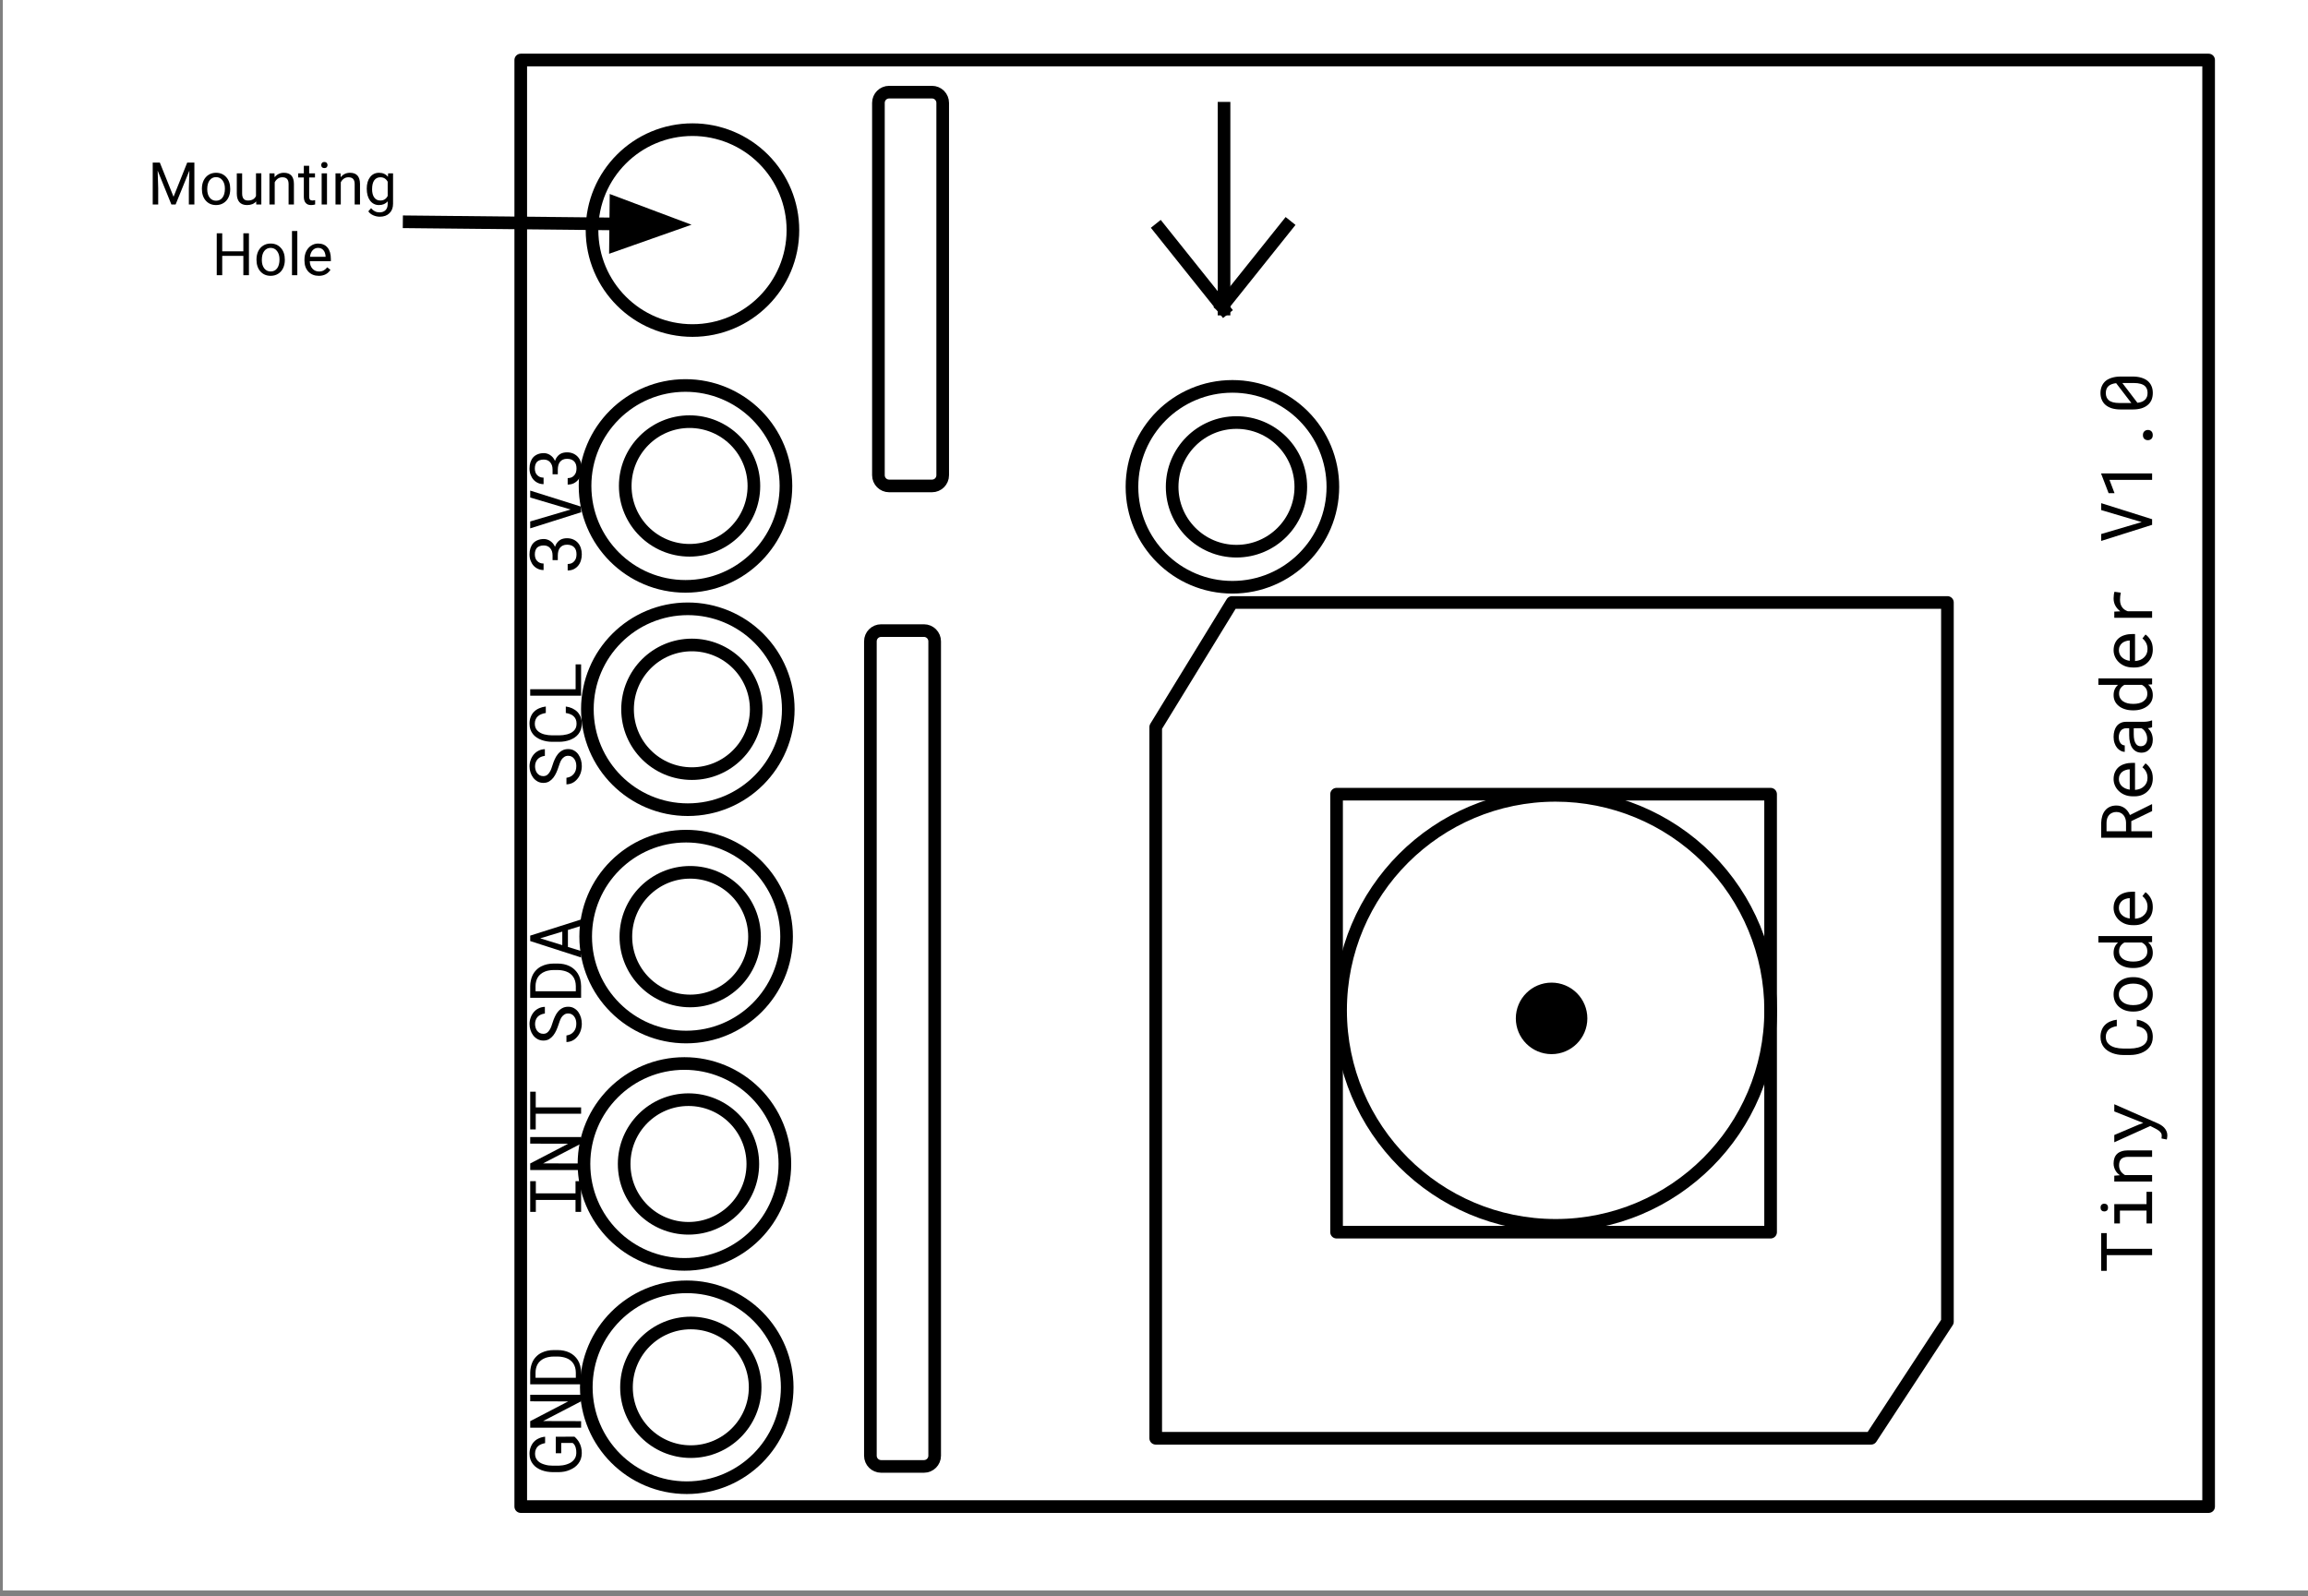<svg version="1.1" viewBox="0.0 0.0 730.559 505.281" fill="none" stroke="none" stroke-linecap="square" stroke-miterlimit="10" xmlns:xlink="http://www.w3.org/1999/xlink" xmlns="http://www.w3.org/2000/svg"><rect x="0.0" y="0.0" width="730.559" height="505.281" fill="#808080" stroke="none"/><clipPath id="p.0"><path d="m0 0l730.559 0l0 505.281l-730.559 0l0 -505.281z" clip-rule="nonzero"/></clipPath><g clip-path="url(#p.0)"><path fill="#000000" fill-opacity="0.0" d="m0 0l730.559 0l0 505.281l-730.559 0z" fill-rule="evenodd"/><path fill="#ffffff" d="m0.892 -1.785l730.551 0l0 505.291l-730.551 0z" fill-rule="evenodd"/><path fill="#000000" fill-opacity="0.0" d="m164.835 18.997l534.268 0l0 457.953l-534.268 0z" fill-rule="evenodd"/><path stroke="#000000" stroke-width="4.0" stroke-linejoin="round" stroke-linecap="butt" d="m164.835 18.997l534.268 0l0 457.953l-534.268 0z" fill-rule="evenodd"/><path fill="#000000" fill-opacity="0.0" d="m365.824 230.163l0 225.16l226.43 0l24.171 -36.892l0 -227.703l-226.433 0z" fill-rule="evenodd"/><path stroke="#000000" stroke-width="4.0" stroke-linejoin="round" stroke-linecap="butt" d="m365.824 230.163l0 225.16l226.43 0l24.171 -36.892l0 -227.703l-226.433 0z" fill-rule="evenodd"/><path fill="#000000" fill-opacity="0.0" d="m423.068 251.422l137.386 0l0 138.646l-137.386 0z" fill-rule="evenodd"/><path stroke="#000000" stroke-width="4.0" stroke-linejoin="round" stroke-linecap="butt" d="m423.068 251.422l137.386 0l0 138.646l-137.386 0z" fill-rule="evenodd"/><path fill="#000000" fill-opacity="0.0" d="m424.339 319.85l0 0c0 -37.59 30.473 -68.063 68.063 -68.063l0 0c18.051 0 35.363 7.171 48.128 19.935c12.764 12.764 19.935 30.076 19.935 48.128l0 0c0 37.59 -30.473 68.063 -68.063 68.063l0 0c-37.59 0 -68.063 -30.473 -68.063 -68.063z" fill-rule="evenodd"/><path stroke="#000000" stroke-width="4.0" stroke-linejoin="round" stroke-linecap="butt" d="m424.339 319.85l0 0c0 -37.59 30.473 -68.063 68.063 -68.063l0 0c18.051 0 35.363 7.171 48.128 19.935c12.764 12.764 19.935 30.076 19.935 48.128l0 0c0 37.59 -30.473 68.063 -68.063 68.063l0 0c-37.59 0 -68.063 -30.473 -68.063 -68.063z" fill-rule="evenodd"/><path fill="#000000" d="m480.31 322.394l0 0c0 -5.975 4.844 -10.819 10.819 -10.819l0 0c2.869 0 5.621 1.14 7.65 3.169c2.029 2.029 3.169 4.781 3.169 7.65l0 0c0 5.975 -4.844 10.819 -10.819 10.819l0 0c-5.975 0 -10.819 -4.844 -10.819 -10.819z" fill-rule="evenodd"/><path stroke="#000000" stroke-width="1.0" stroke-linejoin="round" stroke-linecap="butt" d="m480.31 322.394l0 0c0 -5.975 4.844 -10.819 10.819 -10.819l0 0c2.869 0 5.621 1.14 7.65 3.169c2.029 2.029 3.169 4.781 3.169 7.65l0 0c0 5.975 -4.844 10.819 -10.819 10.819l0 0c-5.975 0 -10.819 -4.844 -10.819 -10.819z" fill-rule="evenodd"/><path fill="#000000" fill-opacity="0.0" d="m185.188 153.831l0 0c0 -17.56 14.235 -31.795 31.795 -31.795l0 0c8.433 0 16.52 3.35 22.483 9.313c5.963 5.963 9.313 14.05 9.313 22.483l0 0c0 17.56 -14.235 31.795 -31.795 31.795l0 0c-17.56 0 -31.795 -14.235 -31.795 -31.795z" fill-rule="evenodd"/><path stroke="#000000" stroke-width="4.0" stroke-linejoin="round" stroke-linecap="butt" d="m185.188 153.831l0 0c0 -17.56 14.235 -31.795 31.795 -31.795l0 0c8.433 0 16.52 3.35 22.483 9.313c5.963 5.963 9.313 14.05 9.313 22.483l0 0c0 17.56 -14.235 31.795 -31.795 31.795l0 0c-17.56 0 -31.795 -14.235 -31.795 -31.795z" fill-rule="evenodd"/><path fill="#000000" fill-opacity="0.0" d="m197.908 153.845l0 0c0 -11.246 9.116 -20.362 20.362 -20.362l0 0c5.4 0 10.58 2.145 14.398 5.964c3.819 3.819 5.964 8.998 5.964 14.398l0 0c0 11.246 -9.116 20.362 -20.362 20.362l0 0c-11.246 0 -20.362 -9.116 -20.362 -20.362z" fill-rule="evenodd"/><path stroke="#000000" stroke-width="4.0" stroke-linejoin="round" stroke-linecap="butt" d="m197.908 153.845l0 0c0 -11.246 9.116 -20.362 20.362 -20.362l0 0c5.4 0 10.58 2.145 14.398 5.964c3.819 3.819 5.964 8.998 5.964 14.398l0 0c0 11.246 -9.116 20.362 -20.362 20.362l0 0c-11.246 0 -20.362 -9.116 -20.362 -20.362z" fill-rule="evenodd"/><path fill="#000000" fill-opacity="0.0" d="m185.923 224.531l0 0c0 -17.56 14.235 -31.795 31.795 -31.795l0 0c8.433 0 16.52 3.35 22.483 9.313c5.963 5.963 9.313 14.05 9.313 22.483l0 0c0 17.56 -14.235 31.795 -31.795 31.795l0 0c-17.56 0 -31.795 -14.235 -31.795 -31.795z" fill-rule="evenodd"/><path stroke="#000000" stroke-width="4.0" stroke-linejoin="round" stroke-linecap="butt" d="m185.923 224.531l0 0c0 -17.56 14.235 -31.795 31.795 -31.795l0 0c8.433 0 16.52 3.35 22.483 9.313c5.963 5.963 9.313 14.05 9.313 22.483l0 0c0 17.56 -14.235 31.795 -31.795 31.795l0 0c-17.56 0 -31.795 -14.235 -31.795 -31.795z" fill-rule="evenodd"/><path fill="#000000" fill-opacity="0.0" d="m198.643 224.545l0 0c0 -11.246 9.116 -20.362 20.362 -20.362l0 0c5.4 0 10.58 2.145 14.398 5.964c3.819 3.819 5.964 8.998 5.964 14.398l0 0c0 11.246 -9.116 20.362 -20.362 20.362l0 0c-11.246 0 -20.362 -9.116 -20.362 -20.362z" fill-rule="evenodd"/><path stroke="#000000" stroke-width="4.0" stroke-linejoin="round" stroke-linecap="butt" d="m198.643 224.545l0 0c0 -11.246 9.116 -20.362 20.362 -20.362l0 0c5.4 0 10.58 2.145 14.398 5.964c3.819 3.819 5.964 8.998 5.964 14.398l0 0c0 11.246 -9.116 20.362 -20.362 20.362l0 0c-11.246 0 -20.362 -9.116 -20.362 -20.362z" fill-rule="evenodd"/><path fill="#000000" fill-opacity="0.0" d="m185.386 296.502l0 0c0 -17.56 14.235 -31.795 31.795 -31.795l0 0c8.433 0 16.52 3.35 22.483 9.313c5.963 5.963 9.313 14.05 9.313 22.483l0 0c0 17.56 -14.235 31.795 -31.795 31.795l0 0c-17.56 0 -31.795 -14.235 -31.795 -31.795z" fill-rule="evenodd"/><path stroke="#000000" stroke-width="4.0" stroke-linejoin="round" stroke-linecap="butt" d="m185.386 296.502l0 0c0 -17.56 14.235 -31.795 31.795 -31.795l0 0c8.433 0 16.52 3.35 22.483 9.313c5.963 5.963 9.313 14.05 9.313 22.483l0 0c0 17.56 -14.235 31.795 -31.795 31.795l0 0c-17.56 0 -31.795 -14.235 -31.795 -31.795z" fill-rule="evenodd"/><path fill="#000000" fill-opacity="0.0" d="m198.106 296.517l0 0c0 -11.246 9.116 -20.362 20.362 -20.362l0 0c5.4 0 10.58 2.145 14.398 5.964c3.819 3.819 5.964 8.998 5.964 14.398l0 0c0 11.246 -9.116 20.362 -20.362 20.362l0 0c-11.246 0 -20.362 -9.116 -20.362 -20.362z" fill-rule="evenodd"/><path stroke="#000000" stroke-width="4.0" stroke-linejoin="round" stroke-linecap="butt" d="m198.106 296.517l0 0c0 -11.246 9.116 -20.362 20.362 -20.362l0 0c5.4 0 10.58 2.145 14.398 5.964c3.819 3.819 5.964 8.998 5.964 14.398l0 0c0 11.246 -9.116 20.362 -20.362 20.362l0 0c-11.246 0 -20.362 -9.116 -20.362 -20.362z" fill-rule="evenodd"/><path fill="#000000" fill-opacity="0.0" d="m184.849 368.474l0 0c0 -17.56 14.235 -31.795 31.795 -31.795l0 0c8.433 0 16.52 3.35 22.483 9.313c5.963 5.963 9.313 14.05 9.313 22.483l0 0c0 17.56 -14.235 31.795 -31.795 31.795l0 0c-17.56 0 -31.795 -14.235 -31.795 -31.795z" fill-rule="evenodd"/><path stroke="#000000" stroke-width="4.0" stroke-linejoin="round" stroke-linecap="butt" d="m184.849 368.474l0 0c0 -17.56 14.235 -31.795 31.795 -31.795l0 0c8.433 0 16.52 3.35 22.483 9.313c5.963 5.963 9.313 14.05 9.313 22.483l0 0c0 17.56 -14.235 31.795 -31.795 31.795l0 0c-17.56 0 -31.795 -14.235 -31.795 -31.795z" fill-rule="evenodd"/><path fill="#000000" fill-opacity="0.0" d="m197.569 368.488l0 0c0 -11.246 9.116 -20.362 20.362 -20.362l0 0c5.4 0 10.58 2.145 14.398 5.964c3.819 3.819 5.964 8.998 5.964 14.398l0 0c0 11.246 -9.116 20.362 -20.362 20.362l0 0c-11.246 0 -20.362 -9.116 -20.362 -20.362z" fill-rule="evenodd"/><path stroke="#000000" stroke-width="4.0" stroke-linejoin="round" stroke-linecap="butt" d="m197.569 368.488l0 0c0 -11.246 9.116 -20.362 20.362 -20.362l0 0c5.4 0 10.58 2.145 14.398 5.964c3.819 3.819 5.964 8.998 5.964 14.398l0 0c0 11.246 -9.116 20.362 -20.362 20.362l0 0c-11.246 0 -20.362 -9.116 -20.362 -20.362z" fill-rule="evenodd"/><path fill="#000000" fill-opacity="0.0" d="m185.584 439.174l0 0c0 -17.56 14.235 -31.795 31.795 -31.795l0 0c8.433 0 16.52 3.35 22.483 9.313c5.963 5.963 9.313 14.05 9.313 22.483l0 0c0 17.56 -14.235 31.795 -31.795 31.795l0 0c-17.56 0 -31.795 -14.235 -31.795 -31.795z" fill-rule="evenodd"/><path stroke="#000000" stroke-width="4.0" stroke-linejoin="round" stroke-linecap="butt" d="m185.584 439.174l0 0c0 -17.56 14.235 -31.795 31.795 -31.795l0 0c8.433 0 16.52 3.35 22.483 9.313c5.963 5.963 9.313 14.05 9.313 22.483l0 0c0 17.56 -14.235 31.795 -31.795 31.795l0 0c-17.56 0 -31.795 -14.235 -31.795 -31.795z" fill-rule="evenodd"/><path fill="#000000" fill-opacity="0.0" d="m198.304 439.188l0 0c0 -11.246 9.116 -20.362 20.362 -20.362l0 0c5.4 0 10.58 2.145 14.398 5.964c3.819 3.819 5.964 8.998 5.964 14.398l0 0c0 11.246 -9.116 20.362 -20.362 20.362l0 0c-11.246 0 -20.362 -9.116 -20.362 -20.362z" fill-rule="evenodd"/><path stroke="#000000" stroke-width="4.0" stroke-linejoin="round" stroke-linecap="butt" d="m198.304 439.188l0 0c0 -11.246 9.116 -20.362 20.362 -20.362l0 0c5.4 0 10.58 2.145 14.398 5.964c3.819 3.819 5.964 8.998 5.964 14.398l0 0c0 11.246 -9.116 20.362 -20.362 20.362l0 0c-11.246 0 -20.362 -9.116 -20.362 -20.362z" fill-rule="evenodd"/><path fill="#000000" fill-opacity="0.0" d="m358.305 154.114l0 0c0 -17.56 14.235 -31.795 31.795 -31.795l0 0c8.433 0 16.52 3.35 22.483 9.313c5.963 5.963 9.313 14.05 9.313 22.483l0 0c0 17.56 -14.235 31.795 -31.795 31.795l0 0c-17.56 0 -31.795 -14.235 -31.795 -31.795z" fill-rule="evenodd"/><path stroke="#000000" stroke-width="4.0" stroke-linejoin="round" stroke-linecap="butt" d="m358.305 154.114l0 0c0 -17.56 14.235 -31.795 31.795 -31.795l0 0c8.433 0 16.52 3.35 22.483 9.313c5.963 5.963 9.313 14.05 9.313 22.483l0 0c0 17.56 -14.235 31.795 -31.795 31.795l0 0c-17.56 0 -31.795 -14.235 -31.795 -31.795z" fill-rule="evenodd"/><path fill="#000000" fill-opacity="0.0" d="m371.025 154.128l0 0c0 -11.246 9.116 -20.362 20.362 -20.362l0 0c5.4 0 10.58 2.145 14.398 5.964c3.819 3.819 5.964 8.998 5.964 14.398l0 0c0 11.246 -9.116 20.362 -20.362 20.362l0 0c-11.246 0 -20.362 -9.116 -20.362 -20.362z" fill-rule="evenodd"/><path stroke="#000000" stroke-width="4.0" stroke-linejoin="round" stroke-linecap="butt" d="m371.025 154.128l0 0c0 -11.246 9.116 -20.362 20.362 -20.362l0 0c5.4 0 10.58 2.145 14.398 5.964c3.819 3.819 5.964 8.998 5.964 14.398l0 0c0 11.246 -9.116 20.362 -20.362 20.362l0 0c-11.246 0 -20.362 -9.116 -20.362 -20.362z" fill-rule="evenodd"/><path fill="#000000" fill-opacity="0.0" d="m187.393 72.842l0 0c0 -17.56 14.235 -31.795 31.795 -31.795l0 0c8.433 0 16.52 3.35 22.483 9.313c5.963 5.963 9.313 14.05 9.313 22.483l0 0c0 17.56 -14.235 31.795 -31.795 31.795l0 0c-17.56 0 -31.795 -14.235 -31.795 -31.795z" fill-rule="evenodd"/><path stroke="#000000" stroke-width="4.0" stroke-linejoin="round" stroke-linecap="butt" d="m187.393 72.842l0 0c0 -17.56 14.235 -31.795 31.795 -31.795l0 0c8.433 0 16.52 3.35 22.483 9.313c5.963 5.963 9.313 14.05 9.313 22.483l0 0c0 17.56 -14.235 31.795 -31.795 31.795l0 0c-17.56 0 -31.795 -14.235 -31.795 -31.795z" fill-rule="evenodd"/><path fill="#000000" fill-opacity="0.0" d="m387.449 34.262l0 63.591" fill-rule="evenodd"/><path stroke="#000000" stroke-width="4.0" stroke-linejoin="round" stroke-linecap="butt" d="m387.449 34.262l0 63.591" fill-rule="evenodd"/><path fill="#000000" fill-opacity="0.0" d="m367.094 72.425l20.346 25.449" fill-rule="evenodd"/><path stroke="#000000" stroke-width="4.0" stroke-linejoin="round" stroke-linecap="butt" d="m367.094 72.425l20.346 25.449" fill-rule="evenodd"/><path fill="#000000" fill-opacity="0.0" d="m407.257 71.521l-20.346 25.449" fill-rule="evenodd"/><path stroke="#000000" stroke-width="4.0" stroke-linejoin="round" stroke-linecap="butt" d="m407.257 71.521l-20.346 25.449" fill-rule="evenodd"/><path fill="#000000" fill-opacity="0.0" d="m650.45 412.156l0 -373.984l46.866 0l0 373.984z" fill-rule="evenodd"/><path fill="#000000" d="m666.851 390.374l-1.75 0l0 11.938l1.75 0l0 -4.969l14.359 0l0 -2.0l-14.359 0l0 -4.969zm2.391 -3.065l1.781 0l0 -4.062l8.422 0l0 4.062l1.766 0l0 -10.016l-1.766 0l0 3.906l-10.203 0l0 6.109zm-3.141 -3.797q0.5 0 0.828 -0.297q0.328 -0.312 0.328 -0.938q0 -0.609 -0.328 -0.906q-0.328 -0.312 -0.828 -0.312q-0.281 0 -0.516 0.094q-0.234 0.078 -0.375 0.25q-0.156 0.141 -0.234 0.375q-0.078 0.219 -0.078 0.5q0 0.297 0.078 0.531q0.078 0.219 0.234 0.359q0.156 0.172 0.391 0.266q0.234 0.078 0.5 0.078zm15.109 -9.471l0 -2.047l-8.578 0q-0.391 -0.219 -0.703 -0.5q-0.328 -0.281 -0.578 -0.609q-0.281 -0.406 -0.438 -0.891q-0.156 -0.484 -0.156 -1.062q0 -0.641 0.156 -1.141q0.156 -0.516 0.5 -0.859q0.344 -0.344 0.891 -0.516q0.547 -0.188 1.344 -0.188l7.562 0l0 -2.047l-7.594 0q-1.203 0 -2.062 0.297q-0.875 0.281 -1.438 0.828q-0.562 0.547 -0.828 1.312q-0.266 0.766 -0.266 1.703q0 0.703 0.203 1.328q0.188 0.625 0.547 1.156q0.234 0.359 0.547 0.672q0.312 0.312 0.688 0.578l-1.766 0.141l0 1.844l11.969 0zm4.828 -14.565q0 -0.797 -0.297 -1.422q-0.297 -0.625 -0.734 -1.094q-0.438 -0.453 -0.969 -0.781q-0.516 -0.328 -0.984 -0.531l-13.812 -6.078l0 2.281l7.766 3.094l1.406 0.562l-1.453 0.531l-7.719 3.281l0 2.297l11.406 -5.156l1.594 0.812q0.219 0.109 0.562 0.312q0.344 0.188 0.656 0.453q0.328 0.281 0.562 0.625q0.234 0.344 0.234 0.766q0 0.156 -0.016 0.438q-0.016 0.266 -0.047 0.547l1.672 0.328q0.047 -0.203 0.109 -0.578q0.062 -0.391 0.062 -0.688zm-9.672 -36.661l0 2.047q0.734 0.109 1.359 0.359q0.625 0.234 1.078 0.641q0.453 0.406 0.719 1.0q0.25 0.594 0.25 1.391q0 0.75 -0.234 1.312q-0.234 0.547 -0.656 0.953q-0.422 0.406 -0.953 0.672q-0.547 0.266 -1.172 0.438q-0.609 0.156 -1.234 0.234q-0.641 0.078 -1.234 0.078l-2.266 0q-0.609 0 -1.234 -0.078q-0.641 -0.078 -1.25 -0.234q-0.609 -0.172 -1.141 -0.438q-0.547 -0.281 -0.953 -0.688q-0.422 -0.391 -0.656 -0.953q-0.234 -0.562 -0.234 -1.297q0 -0.797 0.281 -1.391q0.266 -0.594 0.734 -1.0q0.469 -0.406 1.109 -0.641q0.625 -0.25 1.359 -0.359l0 -2.047q-1.156 0.141 -2.094 0.562q-0.953 0.406 -1.641 1.094q-0.688 0.688 -1.047 1.641q-0.375 0.938 -0.375 2.141q0 1.016 0.281 1.828q0.281 0.797 0.781 1.438q0.5 0.641 1.188 1.094q0.672 0.453 1.469 0.766q0.797 0.297 1.672 0.453q0.875 0.156 1.766 0.156l2.25 0q0.891 0 1.766 -0.156q0.875 -0.156 1.672 -0.453q0.797 -0.312 1.469 -0.766q0.672 -0.453 1.172 -1.094q0.5 -0.641 0.781 -1.453q0.281 -0.812 0.281 -1.812q0 -1.156 -0.359 -2.094q-0.375 -0.953 -1.047 -1.656q-0.672 -0.672 -1.609 -1.109q-0.938 -0.438 -2.047 -0.578zm-1.25 -2.58l0.234 0q1.297 0 2.406 -0.375q1.109 -0.391 1.922 -1.094q0.828 -0.688 1.297 -1.703q0.453 -1.016 0.453 -2.281q0 -1.266 -0.453 -2.266q-0.469 -1.016 -1.297 -1.719q-0.812 -0.703 -1.922 -1.078q-1.109 -0.375 -2.406 -0.375l-0.234 0q-1.297 0 -2.406 0.375q-1.109 0.375 -1.938 1.078q-0.812 0.703 -1.281 1.719q-0.469 1.016 -0.469 2.281q0 1.266 0.469 2.281q0.469 1.0 1.281 1.688q0.828 0.703 1.938 1.094q1.109 0.375 2.406 0.375zm0.234 -2.047l-0.234 0q-0.875 0 -1.672 -0.203q-0.812 -0.219 -1.422 -0.656q-0.609 -0.422 -0.969 -1.047q-0.359 -0.625 -0.359 -1.484q0 -0.859 0.359 -1.484q0.359 -0.641 0.969 -1.078q0.609 -0.406 1.422 -0.625q0.797 -0.219 1.672 -0.219l0.234 0q0.891 0 1.703 0.219q0.797 0.203 1.406 0.625q0.609 0.422 0.969 1.062q0.344 0.641 0.344 1.484q0 0.844 -0.344 1.484q-0.359 0.641 -0.969 1.062q-0.609 0.438 -1.406 0.656q-0.812 0.203 -1.703 0.203zm-0.219 -11.737l0.219 0q1.297 0 2.406 -0.344q1.109 -0.344 1.922 -0.969q0.828 -0.625 1.297 -1.5q0.453 -0.875 0.453 -1.969q0 -1.094 -0.375 -1.922q-0.375 -0.844 -1.109 -1.438l1.266 -0.078l0 -1.891l-17.0 0l0 2.047l6.219 0q-0.688 0.594 -1.047 1.391q-0.359 0.797 -0.359 1.875q0 1.094 0.453 1.984q0.453 0.875 1.266 1.5q0.797 0.625 1.922 0.969q1.125 0.344 2.469 0.344zm0.219 -2.047l-0.219 0q-0.875 0 -1.672 -0.188q-0.797 -0.188 -1.406 -0.594q-0.594 -0.391 -0.938 -1.0q-0.359 -0.609 -0.359 -1.484q0 -1.0 0.469 -1.672q0.469 -0.672 1.203 -1.078l5.547 0q0.797 0.406 1.266 1.078q0.453 0.672 0.453 1.703q0 0.844 -0.344 1.453q-0.359 0.609 -0.953 1.0q-0.594 0.406 -1.375 0.594q-0.797 0.188 -1.672 0.188zm6.078 -17.237q0 -1.734 -0.703 -2.922q-0.703 -1.203 -1.609 -1.797l-0.969 1.25q0.734 0.562 1.172 1.422q0.438 0.844 0.438 1.938q0 0.828 -0.297 1.516q-0.312 0.688 -0.859 1.172q-0.516 0.484 -1.172 0.75q-0.672 0.266 -1.547 0.344l-0.078 0l0 -8.547l-0.906 0q-1.25 0 -2.328 0.328q-1.078 0.312 -1.875 0.953q-0.781 0.641 -1.219 1.609q-0.453 0.969 -0.453 2.25q0 1.031 0.422 2.016q0.422 0.984 1.203 1.734q0.797 0.781 1.938 1.25q1.141 0.453 2.594 0.453l0.469 0q1.25 0 2.312 -0.406q1.062 -0.422 1.828 -1.188q0.781 -0.75 1.219 -1.797q0.422 -1.062 0.422 -2.328zm-10.734 0.266q0 -0.781 0.297 -1.344q0.281 -0.578 0.75 -0.953q0.469 -0.375 1.109 -0.578q0.625 -0.219 1.188 -0.219l0.094 0l0 6.438q-0.828 -0.125 -1.469 -0.422q-0.641 -0.312 -1.078 -0.75q-0.438 -0.438 -0.656 -0.984q-0.234 -0.562 -0.234 -1.188zm3.938 -27.489l6.578 -3.172l0 -2.156l-0.125 -0.016l-6.891 3.422q-0.281 -0.656 -0.688 -1.203q-0.422 -0.562 -0.953 -0.969q-0.531 -0.391 -1.172 -0.609q-0.656 -0.234 -1.438 -0.234q-1.219 0 -2.125 0.422q-0.906 0.422 -1.5 1.172q-0.594 0.75 -0.891 1.75q-0.297 0.984 -0.328 2.125l0 4.719l16.109 0l0 -2.031l-6.578 0l0 -3.219zm-1.672 3.219l-6.172 0l0 -2.688q0 -0.75 0.203 -1.375q0.203 -0.625 0.594 -1.078q0.391 -0.453 0.984 -0.703q0.578 -0.266 1.344 -0.266q0.734 0 1.297 0.266q0.547 0.266 0.938 0.719q0.391 0.469 0.594 1.078q0.203 0.609 0.219 1.297l0 2.75zm8.469 -16.783q0 -1.734 -0.703 -2.922q-0.703 -1.203 -1.609 -1.797l-0.969 1.25q0.734 0.562 1.172 1.422q0.438 0.844 0.438 1.938q0 0.828 -0.297 1.516q-0.312 0.688 -0.859 1.172q-0.516 0.484 -1.172 0.75q-0.672 0.266 -1.547 0.344l-0.078 0l0 -8.547l-0.906 0q-1.25 0 -2.328 0.328q-1.078 0.312 -1.875 0.953q-0.781 0.641 -1.219 1.609q-0.453 0.969 -0.453 2.25q0 1.031 0.422 2.016q0.422 0.984 1.203 1.734q0.797 0.781 1.938 1.25q1.141 0.453 2.594 0.453l0.469 0q1.25 0 2.312 -0.406q1.062 -0.422 1.828 -1.188q0.781 -0.75 1.219 -1.797q0.422 -1.062 0.422 -2.328zm-10.734 0.266q0 -0.781 0.297 -1.344q0.281 -0.578 0.75 -0.953q0.469 -0.375 1.109 -0.578q0.625 -0.219 1.188 -0.219l0.094 0l0 6.438q-0.828 -0.125 -1.469 -0.422q-0.641 -0.312 -1.078 -0.75q-0.438 -0.438 -0.656 -0.984q-0.234 -0.562 -0.234 -1.188zm10.516 -16.44l0 -2.125l-0.172 0q-0.5 0.203 -1.172 0.312q-0.672 0.109 -1.266 0.109l-5.562 0q-1.016 0 -1.766 0.359q-0.75 0.359 -1.266 1.0q-0.484 0.641 -0.734 1.516q-0.25 0.875 -0.25 1.891q0 1.109 0.312 2.0q0.297 0.875 0.797 1.484q0.516 0.609 1.156 0.938q0.625 0.328 1.266 0.344l0 -2.062q-0.375 0 -0.719 -0.172q-0.344 -0.188 -0.609 -0.516q-0.25 -0.344 -0.406 -0.812q-0.156 -0.484 -0.156 -1.094q0 -0.656 0.172 -1.172q0.172 -0.531 0.469 -0.891q0.297 -0.375 0.734 -0.562q0.438 -0.203 0.969 -0.203l0.953 0l0 2.234q0 1.25 0.25 2.266q0.234 1.0 0.719 1.719q0.5 0.719 1.25 1.125q0.734 0.391 1.719 0.391q0.75 0 1.406 -0.297q0.641 -0.297 1.094 -0.844q0.484 -0.531 0.766 -1.297q0.266 -0.766 0.266 -1.719q0 -0.578 -0.125 -1.094q-0.109 -0.531 -0.328 -1.0q-0.203 -0.453 -0.484 -0.828q-0.281 -0.391 -0.594 -0.688q0.391 -0.047 0.734 -0.109q0.344 -0.078 0.578 -0.203zm-1.562 3.625q0 0.594 -0.156 1.047q-0.156 0.453 -0.422 0.75q-0.266 0.297 -0.641 0.453q-0.375 0.156 -0.828 0.156q-0.469 0 -0.828 -0.172q-0.359 -0.172 -0.625 -0.516q-0.375 -0.453 -0.562 -1.25q-0.188 -0.797 -0.188 -1.859l0 -1.891l2.422 0q0.359 0.172 0.688 0.484q0.328 0.312 0.578 0.734q0.25 0.422 0.406 0.953q0.156 0.516 0.156 1.109zm-4.516 -8.955l0.219 0q1.297 0 2.406 -0.344q1.109 -0.344 1.922 -0.969q0.828 -0.625 1.297 -1.5q0.453 -0.875 0.453 -1.969q0 -1.094 -0.375 -1.922q-0.375 -0.844 -1.109 -1.438l1.266 -0.078l0 -1.891l-17.0 0l0 2.047l6.219 0q-0.688 0.594 -1.047 1.391q-0.359 0.797 -0.359 1.875q0 1.094 0.453 1.984q0.453 0.875 1.266 1.5q0.797 0.625 1.922 0.969q1.125 0.344 2.469 0.344zm0.219 -2.047l-0.219 0q-0.875 0 -1.672 -0.188q-0.797 -0.188 -1.406 -0.594q-0.594 -0.391 -0.938 -1.0q-0.359 -0.609 -0.359 -1.484q0 -1.0 0.469 -1.672q0.469 -0.672 1.203 -1.078l5.547 0q0.797 0.406 1.266 1.078q0.453 0.672 0.453 1.703q0 0.844 -0.344 1.453q-0.359 0.609 -0.953 1.0q-0.594 0.406 -1.375 0.594q-0.797 0.188 -1.672 0.188zm6.078 -17.237q0 -1.734 -0.703 -2.922q-0.703 -1.203 -1.609 -1.797l-0.969 1.25q0.734 0.562 1.172 1.422q0.438 0.844 0.438 1.938q0 0.828 -0.297 1.516q-0.312 0.688 -0.859 1.172q-0.516 0.484 -1.172 0.75q-0.672 0.266 -1.547 0.344l-0.078 0l0 -8.547l-0.906 0q-1.25 0 -2.328 0.328q-1.078 0.312 -1.875 0.953q-0.781 0.641 -1.219 1.609q-0.453 0.969 -0.453 2.25q0 1.031 0.422 2.016q0.422 0.984 1.203 1.734q0.797 0.781 1.938 1.25q1.141 0.453 2.594 0.453l0.469 0q1.25 0 2.312 -0.406q1.062 -0.422 1.828 -1.188q0.781 -0.75 1.219 -1.797q0.422 -1.062 0.422 -2.328zm-10.734 0.266q0 -0.781 0.297 -1.344q0.281 -0.578 0.75 -0.953q0.469 -0.375 1.109 -0.578q0.625 -0.219 1.188 -0.219l0.094 0l0 6.438q-0.828 -0.125 -1.469 -0.422q-0.641 -0.312 -1.078 -0.75q-0.438 -0.438 -0.656 -0.984q-0.234 -0.562 -0.234 -1.188zm-1.672 -16.408q0 1.297 0.578 2.328q0.562 1.016 1.547 1.75l-0.297 0.016l-1.609 0.078l0 1.953l11.969 0l0 -2.062l-7.672 0q-0.562 -0.188 -1.0 -0.484q-0.453 -0.312 -0.766 -0.734q-0.359 -0.453 -0.531 -1.047q-0.188 -0.609 -0.188 -1.375q0 -0.578 0.062 -1.109q0.062 -0.547 0.188 -1.141l-2.0 -0.281q-0.125 0.312 -0.203 0.938q-0.078 0.609 -0.078 1.172zm12.188 -23.301l0 -1.781l-16.109 -5.078l0 2.188l12.0 3.562l0.812 0.234l-0.781 0.234l-12.031 3.547l0 2.188l16.109 -5.094zm0 -16.283l-16.109 0l0 0.172l2.344 6.094l1.875 0l-1.609 -4.219l13.5 0l0 -2.047zm-1.328 -10.518q0.641 0 1.094 -0.406q0.438 -0.406 0.438 -1.203q0 -0.781 -0.438 -1.203q-0.438 -0.422 -1.094 -0.422q-0.656 0 -1.109 0.422q-0.469 0.406 -0.469 1.203q0 0.812 0.469 1.219q0.453 0.391 1.109 0.391zm-4.828 -20.143l-3.781 0q-1.531 0 -2.719 0.359q-1.188 0.344 -2.016 1.0q-0.812 0.688 -1.234 1.656q-0.438 0.969 -0.438 2.203q0 1.219 0.438 2.188q0.422 0.969 1.234 1.641q0.828 0.672 2.016 1.031q1.188 0.344 2.719 0.344l3.781 0q1.531 0 2.719 -0.344q1.188 -0.359 2.0 -1.031q0.828 -0.672 1.25 -1.641q0.406 -0.984 0.406 -2.219q0 -1.234 -0.422 -2.188q-0.422 -0.969 -1.234 -1.641q-0.812 -0.656 -2.0 -1.0q-1.188 -0.359 -2.719 -0.359zm-0.422 8.375q-0.281 0 -0.547 0q-0.281 0 -0.562 0l-2.703 0q-1.125 0 -1.984 -0.219q-0.859 -0.234 -1.391 -0.703q-0.438 -0.391 -0.656 -0.938q-0.234 -0.562 -0.234 -1.297q0 -0.719 0.219 -1.266q0.203 -0.547 0.625 -0.922q0.406 -0.391 1.016 -0.609q0.609 -0.234 1.406 -0.328l4.812 6.281zm0.844 -6.328q1.188 0 2.062 0.25q0.875 0.234 1.422 0.734q0.391 0.375 0.609 0.922q0.203 0.547 0.203 1.234q0 0.672 -0.188 1.203q-0.203 0.531 -0.578 0.906q-0.391 0.406 -1.0 0.672q-0.625 0.25 -1.438 0.344l-4.781 -6.266q0.312 0 0.781 0q0.469 0 0.625 0l2.281 0z" fill-rule="nonzero"/><path fill="#000000" fill-opacity="0.0" d="m153.178 476.156l0 -373.984l46.866 0l0 373.984z" fill-rule="evenodd"/><path fill="#000000" d="m181.829 454.812l-5.906 0.031l0 5.219l1.719 0l0 -3.266l3.625 0.016q0.359 0.25 0.594 0.625q0.219 0.375 0.359 0.812q0.125 0.438 0.172 0.891q0.047 0.453 0.031 0.875q-0.016 0.734 -0.266 1.312q-0.25 0.578 -0.656 1.0q-0.422 0.453 -0.969 0.766q-0.562 0.297 -1.188 0.5q-0.609 0.203 -1.25 0.297q-0.656 0.094 -1.266 0.109l-1.891 0q-0.609 0 -1.25 -0.078q-0.641 -0.078 -1.25 -0.266q-0.625 -0.172 -1.172 -0.438q-0.562 -0.281 -0.984 -0.703q-0.422 -0.422 -0.672 -0.984q-0.25 -0.562 -0.25 -1.297q0 -0.766 0.234 -1.344q0.234 -0.578 0.656 -1.0q0.422 -0.406 1.016 -0.656q0.594 -0.25 1.281 -0.375l0 -2.031q-1.125 0.109 -2.031 0.547q-0.922 0.422 -1.562 1.125q-0.641 0.719 -0.984 1.672q-0.359 0.938 -0.359 2.062q0 1.031 0.297 1.844q0.297 0.812 0.812 1.453q0.516 0.656 1.219 1.125q0.703 0.469 1.516 0.781q0.828 0.297 1.719 0.453q0.891 0.141 1.781 0.156l1.875 0q0.906 -0.016 1.797 -0.172q0.891 -0.172 1.688 -0.516q0.828 -0.344 1.531 -0.828q0.688 -0.5 1.203 -1.172q0.516 -0.656 0.812 -1.484q0.281 -0.844 0.297 -1.844q0.016 -0.984 -0.219 -1.875q-0.219 -0.906 -0.688 -1.672q-0.266 -0.453 -0.625 -0.875q-0.359 -0.422 -0.797 -0.797zm2.109 -13.268l-16.109 0l0 2.078l12.016 0.031l-12.016 6.25l0 2.078l16.109 0l0 -2.078l-12.031 -0.031l12.031 -6.25l0 -2.078zm0 -3.299l0 -3.719q-0.016 -1.172 -0.281 -2.172q-0.266 -1.0 -0.766 -1.797q-0.469 -0.75 -1.141 -1.359q-0.672 -0.609 -1.5 -1.0q-0.797 -0.391 -1.75 -0.594q-0.953 -0.203 -2.016 -0.203l-1.188 0q-1.109 0 -2.078 0.219q-0.969 0.219 -1.797 0.625q-0.953 0.453 -1.688 1.219q-0.75 0.75 -1.203 1.734q-0.328 0.719 -0.5 1.547q-0.188 0.828 -0.203 1.781l0 3.719l16.109 0zm-14.422 -2.078l0 -1.641q0 -0.766 0.172 -1.406q0.156 -0.641 0.438 -1.172q0.391 -0.719 1.016 -1.219q0.625 -0.516 1.406 -0.812q0.594 -0.234 1.281 -0.344q0.688 -0.125 1.453 -0.125l1.203 0q0.734 0 1.422 0.125q0.672 0.109 1.266 0.328q0.719 0.25 1.297 0.688q0.578 0.438 0.984 1.031q0.375 0.562 0.594 1.297q0.203 0.719 0.219 1.609l0 1.641l-12.75 0zm-1.688 -52.509l1.781 0l0 -3.781l12.562 0l0 3.781l1.766 0l0 -9.734l-1.766 0l0 3.859l-12.562 0l0 -3.859l-1.781 0l0 9.734zm16.109 -23.69l-16.109 0l0 2.078l12.016 0.031l-12.016 6.25l0 2.078l16.109 0l0 -2.078l-12.031 -0.031l12.031 -6.25l0 -2.078zm-14.359 -14.362l-1.75 0l0 11.938l1.75 0l0 -4.969l14.359 0l0 -2.0l-14.359 0l0 -4.969zm10.281 -24.77q0.672 0 1.156 0.297q0.484 0.281 0.781 0.734q0.328 0.453 0.484 1.047q0.141 0.578 0.141 1.172q0 0.75 -0.203 1.391q-0.203 0.625 -0.609 1.109q-0.406 0.5 -0.984 0.812q-0.578 0.297 -1.328 0.406l0 2.078q1.031 -0.031 1.891 -0.453q0.844 -0.422 1.469 -1.156q0.734 -0.812 1.125 -1.922q0.375 -1.125 0.375 -2.266q0 -0.969 -0.266 -1.922q-0.281 -0.969 -0.812 -1.734q-0.531 -0.766 -1.344 -1.234q-0.812 -0.484 -1.891 -0.484q-1.078 0 -1.891 0.453q-0.812 0.438 -1.391 1.172q-0.594 0.734 -0.984 1.641q-0.406 0.891 -0.672 1.781q-0.172 0.547 -0.391 1.156q-0.219 0.609 -0.562 1.141q-0.328 0.531 -0.797 0.875q-0.484 0.344 -1.188 0.344q-0.641 0 -1.125 -0.25q-0.484 -0.266 -0.828 -0.703q-0.328 -0.438 -0.484 -0.984q-0.172 -0.562 -0.172 -1.156q0 -0.734 0.234 -1.312q0.219 -0.578 0.625 -1.0q0.406 -0.422 0.984 -0.672q0.562 -0.25 1.266 -0.344l0 -2.109q-1.109 0.031 -2.0 0.484q-0.906 0.453 -1.531 1.203q-0.625 0.75 -0.969 1.734q-0.359 0.969 -0.359 2.016q0 0.953 0.297 1.891q0.297 0.938 0.859 1.688q0.562 0.734 1.391 1.203q0.812 0.453 1.844 0.453q1.047 0 1.812 -0.453q0.766 -0.469 1.328 -1.188q0.562 -0.734 0.953 -1.609q0.391 -0.875 0.672 -1.734q0.188 -0.578 0.422 -1.219q0.219 -0.641 0.562 -1.172q0.359 -0.531 0.875 -0.859q0.5 -0.344 1.234 -0.344zm4.078 -4.955l0 -3.719q-0.016 -1.172 -0.281 -2.172q-0.266 -1.0 -0.766 -1.797q-0.469 -0.75 -1.141 -1.359q-0.672 -0.609 -1.5 -1.0q-0.797 -0.391 -1.75 -0.594q-0.953 -0.203 -2.016 -0.203l-1.188 0q-1.109 0 -2.078 0.219q-0.969 0.219 -1.797 0.625q-0.953 0.453 -1.688 1.219q-0.75 0.75 -1.203 1.734q-0.328 0.719 -0.5 1.547q-0.188 0.828 -0.203 1.781l0 3.719l16.109 0zm-14.422 -2.078l0 -1.641q0 -0.766 0.172 -1.406q0.156 -0.641 0.438 -1.172q0.391 -0.719 1.016 -1.219q0.625 -0.516 1.406 -0.812q0.594 -0.234 1.281 -0.344q0.688 -0.125 1.453 -0.125l1.203 0q0.734 0 1.422 0.125q0.672 0.109 1.266 0.328q0.719 0.25 1.297 0.688q0.578 0.438 0.984 1.031q0.375 0.562 0.594 1.297q0.203 0.719 0.219 1.609l0 1.641l-12.75 0zm10.25 -19.408l4.172 -1.281l0 -2.031l-16.109 5.109l0 1.719l16.109 5.203l0 -2.047l-4.172 -1.297l0 -5.375zm-1.781 4.812l-6.984 -2.156l6.984 -2.125l0 4.281zm1.875 -59.946q0.672 0 1.156 0.297q0.484 0.281 0.781 0.734q0.328 0.453 0.484 1.047q0.141 0.578 0.141 1.172q0 0.75 -0.203 1.391q-0.203 0.625 -0.609 1.109q-0.406 0.5 -0.984 0.812q-0.578 0.297 -1.328 0.406l0 2.078q1.031 -0.031 1.891 -0.453q0.844 -0.422 1.469 -1.156q0.734 -0.812 1.125 -1.922q0.375 -1.125 0.375 -2.266q0 -0.969 -0.266 -1.922q-0.281 -0.969 -0.812 -1.734q-0.531 -0.766 -1.344 -1.234q-0.812 -0.484 -1.891 -0.484q-1.078 0 -1.891 0.453q-0.812 0.438 -1.391 1.172q-0.594 0.734 -0.984 1.641q-0.406 0.891 -0.672 1.781q-0.172 0.547 -0.391 1.156q-0.219 0.609 -0.562 1.141q-0.328 0.531 -0.797 0.875q-0.484 0.344 -1.188 0.344q-0.641 0 -1.125 -0.25q-0.484 -0.266 -0.828 -0.703q-0.328 -0.438 -0.484 -0.984q-0.172 -0.562 -0.172 -1.156q0 -0.734 0.234 -1.312q0.219 -0.578 0.625 -1.0q0.406 -0.422 0.984 -0.672q0.562 -0.25 1.266 -0.344l0 -2.109q-1.109 0.031 -2.0 0.484q-0.906 0.453 -1.531 1.203q-0.625 0.75 -0.969 1.734q-0.359 0.969 -0.359 2.016q0 0.953 0.297 1.891q0.297 0.938 0.859 1.688q0.562 0.734 1.391 1.203q0.812 0.453 1.844 0.453q1.047 0 1.812 -0.453q0.766 -0.469 1.328 -1.188q0.562 -0.734 0.953 -1.609q0.391 -0.875 0.672 -1.734q0.188 -0.578 0.422 -1.219q0.219 -0.641 0.562 -1.172q0.359 -0.531 0.875 -0.859q0.5 -0.344 1.234 -0.344zm-0.766 -15.596l0 2.047q0.734 0.109 1.359 0.359q0.625 0.234 1.078 0.641q0.453 0.406 0.719 1.0q0.25 0.594 0.25 1.391q0 0.75 -0.234 1.312q-0.234 0.547 -0.656 0.953q-0.422 0.406 -0.953 0.672q-0.547 0.266 -1.172 0.438q-0.609 0.156 -1.234 0.234q-0.641 0.078 -1.234 0.078l-2.266 0q-0.609 0 -1.234 -0.078q-0.641 -0.078 -1.25 -0.234q-0.609 -0.172 -1.141 -0.438q-0.547 -0.281 -0.953 -0.688q-0.422 -0.391 -0.656 -0.953q-0.234 -0.562 -0.234 -1.297q0 -0.797 0.281 -1.391q0.266 -0.594 0.734 -1.0q0.469 -0.406 1.109 -0.641q0.625 -0.25 1.359 -0.359l0 -2.047q-1.156 0.141 -2.094 0.562q-0.953 0.406 -1.641 1.094q-0.688 0.688 -1.047 1.641q-0.375 0.938 -0.375 2.141q0 1.016 0.281 1.828q0.281 0.797 0.781 1.438q0.5 0.641 1.188 1.094q0.672 0.453 1.469 0.766q0.797 0.297 1.672 0.453q0.875 0.156 1.766 0.156l2.25 0q0.891 0 1.766 -0.156q0.875 -0.156 1.672 -0.453q0.797 -0.312 1.469 -0.766q0.672 -0.453 1.172 -1.094q0.5 -0.641 0.781 -1.453q0.281 -0.812 0.281 -1.812q0 -1.156 -0.359 -2.094q-0.375 -0.953 -1.047 -1.656q-0.672 -0.672 -1.609 -1.109q-0.938 -0.438 -2.047 -0.578zm3.109 -5.471l-14.375 0l0 2.047l16.109 0l0 -9.922l-1.734 0l0 7.875zm-7.297 -40.866l1.656 0l0 -1.469q0 -0.75 0.172 -1.391q0.172 -0.641 0.547 -1.094q0.359 -0.438 0.906 -0.688q0.547 -0.25 1.297 -0.25q0.766 0 1.328 0.219q0.562 0.219 0.938 0.609q0.375 0.406 0.562 0.969q0.172 0.562 0.172 1.25q0 0.703 -0.188 1.281q-0.203 0.562 -0.578 0.953q-0.359 0.406 -0.875 0.625q-0.531 0.203 -1.156 0.203l0 2.047q1.062 0 1.891 -0.391q0.828 -0.406 1.406 -1.094q0.578 -0.688 0.875 -1.625q0.297 -0.938 0.297 -2.0q0 -1.078 -0.312 -2.016q-0.312 -0.938 -0.922 -1.625q-0.594 -0.672 -1.469 -1.062q-0.875 -0.391 -2.0 -0.391q-0.562 0 -1.125 0.125q-0.562 0.125 -1.078 0.438q-0.5 0.328 -0.906 0.859q-0.422 0.516 -0.672 1.297q-0.281 -0.656 -0.688 -1.125q-0.422 -0.469 -0.891 -0.766q-0.469 -0.297 -0.969 -0.438q-0.5 -0.141 -0.953 -0.141q-1.125 0 -1.969 0.359q-0.859 0.344 -1.438 0.984q-0.562 0.641 -0.859 1.547q-0.297 0.891 -0.297 1.969q0 1.125 0.359 2.031q0.344 0.906 0.938 1.562q0.609 0.656 1.422 1.016q0.812 0.359 1.734 0.359l0 -2.062q-0.641 0 -1.141 -0.203q-0.516 -0.219 -0.875 -0.594q-0.375 -0.375 -0.562 -0.906q-0.188 -0.547 -0.188 -1.203q0 -0.672 0.172 -1.188q0.172 -0.531 0.5 -0.891q0.359 -0.359 0.906 -0.547q0.531 -0.188 1.25 -0.188q0.609 0 1.125 0.203q0.5 0.203 0.859 0.609q0.375 0.406 0.594 1.0q0.203 0.594 0.203 1.359l0 1.469zm9.031 -15.158l0 -1.781l-16.109 -5.078l0 2.188l12.0 3.562l0.812 0.234l-0.781 0.234l-12.031 3.547l0 2.188l16.109 -5.094zm-9.031 -12.033l1.656 0l0 -1.469q0 -0.75 0.172 -1.391q0.172 -0.641 0.547 -1.094q0.359 -0.438 0.906 -0.688q0.547 -0.25 1.297 -0.25q0.766 0 1.328 0.219q0.562 0.219 0.938 0.609q0.375 0.406 0.562 0.969q0.172 0.562 0.172 1.25q0 0.703 -0.188 1.281q-0.203 0.562 -0.578 0.953q-0.359 0.406 -0.875 0.625q-0.531 0.203 -1.156 0.203l0 2.047q1.062 0 1.891 -0.391q0.828 -0.406 1.406 -1.094q0.578 -0.688 0.875 -1.625q0.297 -0.938 0.297 -2.0q0 -1.078 -0.312 -2.016q-0.312 -0.938 -0.922 -1.625q-0.594 -0.672 -1.469 -1.062q-0.875 -0.391 -2.0 -0.391q-0.562 0 -1.125 0.125q-0.562 0.125 -1.078 0.438q-0.5 0.328 -0.906 0.859q-0.422 0.516 -0.672 1.297q-0.281 -0.656 -0.688 -1.125q-0.422 -0.469 -0.891 -0.766q-0.469 -0.297 -0.969 -0.438q-0.5 -0.141 -0.953 -0.141q-1.125 0 -1.969 0.359q-0.859 0.344 -1.438 0.984q-0.562 0.641 -0.859 1.547q-0.297 0.891 -0.297 1.969q0 1.125 0.359 2.031q0.344 0.906 0.938 1.562q0.609 0.656 1.422 1.016q0.812 0.359 1.734 0.359l0 -2.062q-0.641 0 -1.141 -0.203q-0.516 -0.219 -0.875 -0.594q-0.375 -0.375 -0.562 -0.906q-0.188 -0.547 -0.188 -1.203q0 -0.672 0.172 -1.188q0.172 -0.531 0.5 -0.891q0.359 -0.359 0.906 -0.547q0.531 -0.188 1.25 -0.188q0.609 0 1.125 0.203q0.5 0.203 0.859 0.609q0.375 0.406 0.594 1.0q0.203 0.594 0.203 1.359l0 1.469z" fill-rule="nonzero"/><path fill="#000000" fill-opacity="0.0" d="m278.05 32.564l0 0c0 -1.873 1.518 -3.391 3.391 -3.391l13.564 0l0 0c0.899 0 1.762 0.357 2.398 0.993c0.636 0.636 0.993 1.499 0.993 2.398l0 117.879c0 1.873 -1.518 3.391 -3.391 3.391l-13.564 0c-1.873 0 -3.391 -1.518 -3.391 -3.391z" fill-rule="evenodd"/><path stroke="#000000" stroke-width="4.0" stroke-linejoin="round" stroke-linecap="butt" d="m278.05 32.564l0 0c0 -1.873 1.518 -3.391 3.391 -3.391l13.564 0l0 0c0.899 0 1.762 0.357 2.398 0.993c0.636 0.636 0.993 1.499 0.993 2.398l0 117.879c0 1.873 -1.518 3.391 -3.391 3.391l-13.564 0c-1.873 0 -3.391 -1.518 -3.391 -3.391z" fill-rule="evenodd"/><path fill="#000000" fill-opacity="0.0" d="m275.507 203.024l0 0c0 -1.873 1.518 -3.391 3.391 -3.391l13.564 0l0 0c0.899 0 1.762 0.357 2.398 0.993c0.636 0.636 0.993 1.499 0.993 2.398l0 257.816c0 1.873 -1.518 3.391 -3.391 3.391l-13.564 0c-1.873 0 -3.391 -1.518 -3.391 -3.391z" fill-rule="evenodd"/><path stroke="#000000" stroke-width="4.0" stroke-linejoin="round" stroke-linecap="butt" d="m275.507 203.024l0 0c0 -1.873 1.518 -3.391 3.391 -3.391l13.564 0l0 0c0.899 0 1.762 0.357 2.398 0.993c0.636 0.636 0.993 1.499 0.993 2.398l0 257.816c0 1.873 -1.518 3.391 -3.391 3.391l-13.564 0c-1.873 0 -3.391 -1.518 -3.391 -3.391z" fill-rule="evenodd"/><path fill="#000000" fill-opacity="0.0" d="m129.512 70.228l89.386 0.913" fill-rule="evenodd"/><path stroke="#000000" stroke-width="4.0" stroke-linejoin="round" stroke-linecap="butt" d="m129.512 70.228l65.387 0.668" fill-rule="evenodd"/><path fill="#000000" stroke="#000000" stroke-width="4.0" stroke-linecap="butt" d="m194.831 77.503l18.219 -6.421l-18.084 -6.792z" fill-rule="evenodd"/><path fill="#000000" fill-opacity="0.0" d="m26.945 37.811l118.583 0l0 64.63l-118.583 0z" fill-rule="evenodd"/><path fill="#000000" d="m50.589 51.465l4.344 10.828l4.328 -10.828l2.266 0l0 13.266l-1.75 0l0 -5.172l0.172 -5.562l-4.359 10.734l-1.344 0l-4.344 -10.719l0.172 5.547l0 5.172l-1.734 0l0 -13.266l2.25 0zm13.319 8.25q0 -1.453 0.562 -2.609q0.578 -1.156 1.594 -1.781q1.016 -0.625 2.312 -0.625q2.016 0 3.25 1.391q1.25 1.391 1.25 3.703l0 0.125q0 1.438 -0.547 2.578q-0.547 1.141 -1.578 1.781q-1.016 0.641 -2.359 0.641q-2.0 0 -3.25 -1.391q-1.234 -1.406 -1.234 -3.703l0 -0.109zm1.688 0.203q0 1.641 0.766 2.641q0.766 0.984 2.031 0.984q1.297 0 2.047 -1.0q0.75 -1.016 0.75 -2.828q0 -1.625 -0.766 -2.625q-0.766 -1.016 -2.047 -1.016q-1.25 0 -2.016 1.0q-0.766 0.984 -0.766 2.844zm15.484 3.844q-0.984 1.156 -2.891 1.156q-1.578 0 -2.406 -0.922q-0.812 -0.922 -0.828 -2.703l0 -6.422l1.688 0l0 6.375q0 2.234 1.828 2.234q1.922 0 2.562 -1.438l0 -7.172l1.688 0l0 9.859l-1.609 0l-0.031 -0.969zm5.8 -8.891l0.047 1.234q1.125 -1.406 2.953 -1.406q3.125 0 3.156 3.516l0 6.516l-1.688 0l0 -6.516q-0.016 -1.078 -0.5 -1.578q-0.469 -0.516 -1.484 -0.516q-0.812 0 -1.438 0.438q-0.609 0.438 -0.969 1.156l0 7.016l-1.672 0l0 -9.859l1.594 0zm10.981 -2.391l0 2.391l1.844 0l0 1.312l-1.844 0l0 6.109q0 0.594 0.234 0.891q0.25 0.297 0.844 0.297q0.297 0 0.812 -0.109l0 1.359q-0.672 0.188 -1.297 0.188q-1.125 0 -1.703 -0.688q-0.578 -0.687 -0.578 -1.937l0 -6.109l-1.797 0l0 -1.312l1.797 0l0 -2.391l1.688 0zm5.641 12.25l-1.688 0l0 -9.859l1.688 0l0 9.859zm-1.828 -12.469q0 -0.406 0.25 -0.688q0.25 -0.297 0.734 -0.297q0.5 0 0.75 0.297q0.266 0.281 0.266 0.688q0 0.406 -0.266 0.688q-0.25 0.266 -0.75 0.266q-0.484 0 -0.734 -0.266q-0.25 -0.281 -0.25 -0.688zm6.121 2.609l0.047 1.234q1.125 -1.406 2.953 -1.406q3.125 0 3.156 3.516l0 6.516l-1.688 0l0 -6.516q-0.016 -1.078 -0.5 -1.578q-0.469 -0.516 -1.484 -0.516q-0.812 0 -1.438 0.438q-0.609 0.438 -0.969 1.156l0 7.016l-1.672 0l0 -9.859l1.594 0zm8.294 4.844q0 -2.297 1.062 -3.656q1.062 -1.359 2.828 -1.359q1.797 0 2.812 1.266l0.078 -1.094l1.547 0l0 9.625q0 1.906 -1.141 3.0q-1.125 1.109 -3.047 1.109q-1.062 0 -2.094 -0.453q-1.016 -0.453 -1.547 -1.25l0.875 -1.0q1.078 1.328 2.656 1.328q1.219 0 1.906 -0.688q0.688 -0.688 0.688 -1.953l0 -0.844q-1.0 1.172 -2.75 1.172q-1.734 0 -2.812 -1.391q-1.062 -1.406 -1.062 -3.812zm1.688 0.203q0 1.656 0.688 2.609q0.688 0.953 1.922 0.953q1.594 0 2.328 -1.453l0 -4.5q-0.766 -1.406 -2.312 -1.406q-1.234 0 -1.938 0.953q-0.688 0.953 -0.688 2.844z" fill-rule="nonzero"/><path fill="#000000" d="m78.795 87.131l-1.766 0l0 -6.125l-6.688 0l0 6.125l-1.734 0l0 -13.266l1.734 0l0 5.703l6.688 0l0 -5.703l1.766 0l0 13.266zm2.394 -5.016q0 -1.453 0.562 -2.609q0.578 -1.156 1.594 -1.781q1.016 -0.625 2.312 -0.625q2.016 0 3.25 1.391q1.25 1.391 1.25 3.703l0 0.125q0 1.438 -0.547 2.578q-0.547 1.141 -1.578 1.781q-1.016 0.641 -2.359 0.641q-2.0 0 -3.25 -1.391q-1.234 -1.406 -1.234 -3.703l0 -0.109zm1.688 0.203q0 1.641 0.766 2.641q0.766 0.984 2.031 0.984q1.297 0 2.047 -1.0q0.75 -1.016 0.75 -2.828q0 -1.625 -0.766 -2.625q-0.766 -1.016 -2.047 -1.016q-1.25 0 -2.016 1.0q-0.766 0.984 -0.766 2.844zm11.234 4.812l-1.688 0l0 -14.0l1.688 0l0 14.0zm6.777 0.188q-2.0 0 -3.266 -1.312q-1.25 -1.328 -1.25 -3.531l0 -0.312q0 -1.469 0.562 -2.609q0.562 -1.156 1.562 -1.797q1.016 -0.656 2.188 -0.656q1.922 0 2.984 1.266q1.062 1.266 1.062 3.625l0 0.688l-6.672 0q0.031 1.469 0.844 2.375q0.828 0.891 2.078 0.891q0.891 0 1.516 -0.359q0.625 -0.375 1.078 -0.969l1.031 0.797q-1.234 1.906 -3.719 1.906zm-0.203 -8.844q-1.016 0 -1.719 0.75q-0.688 0.734 -0.844 2.078l4.938 0l0 -0.125q-0.078 -1.281 -0.703 -1.984q-0.609 -0.719 -1.672 -0.719z" fill-rule="nonzero"/></g></svg>